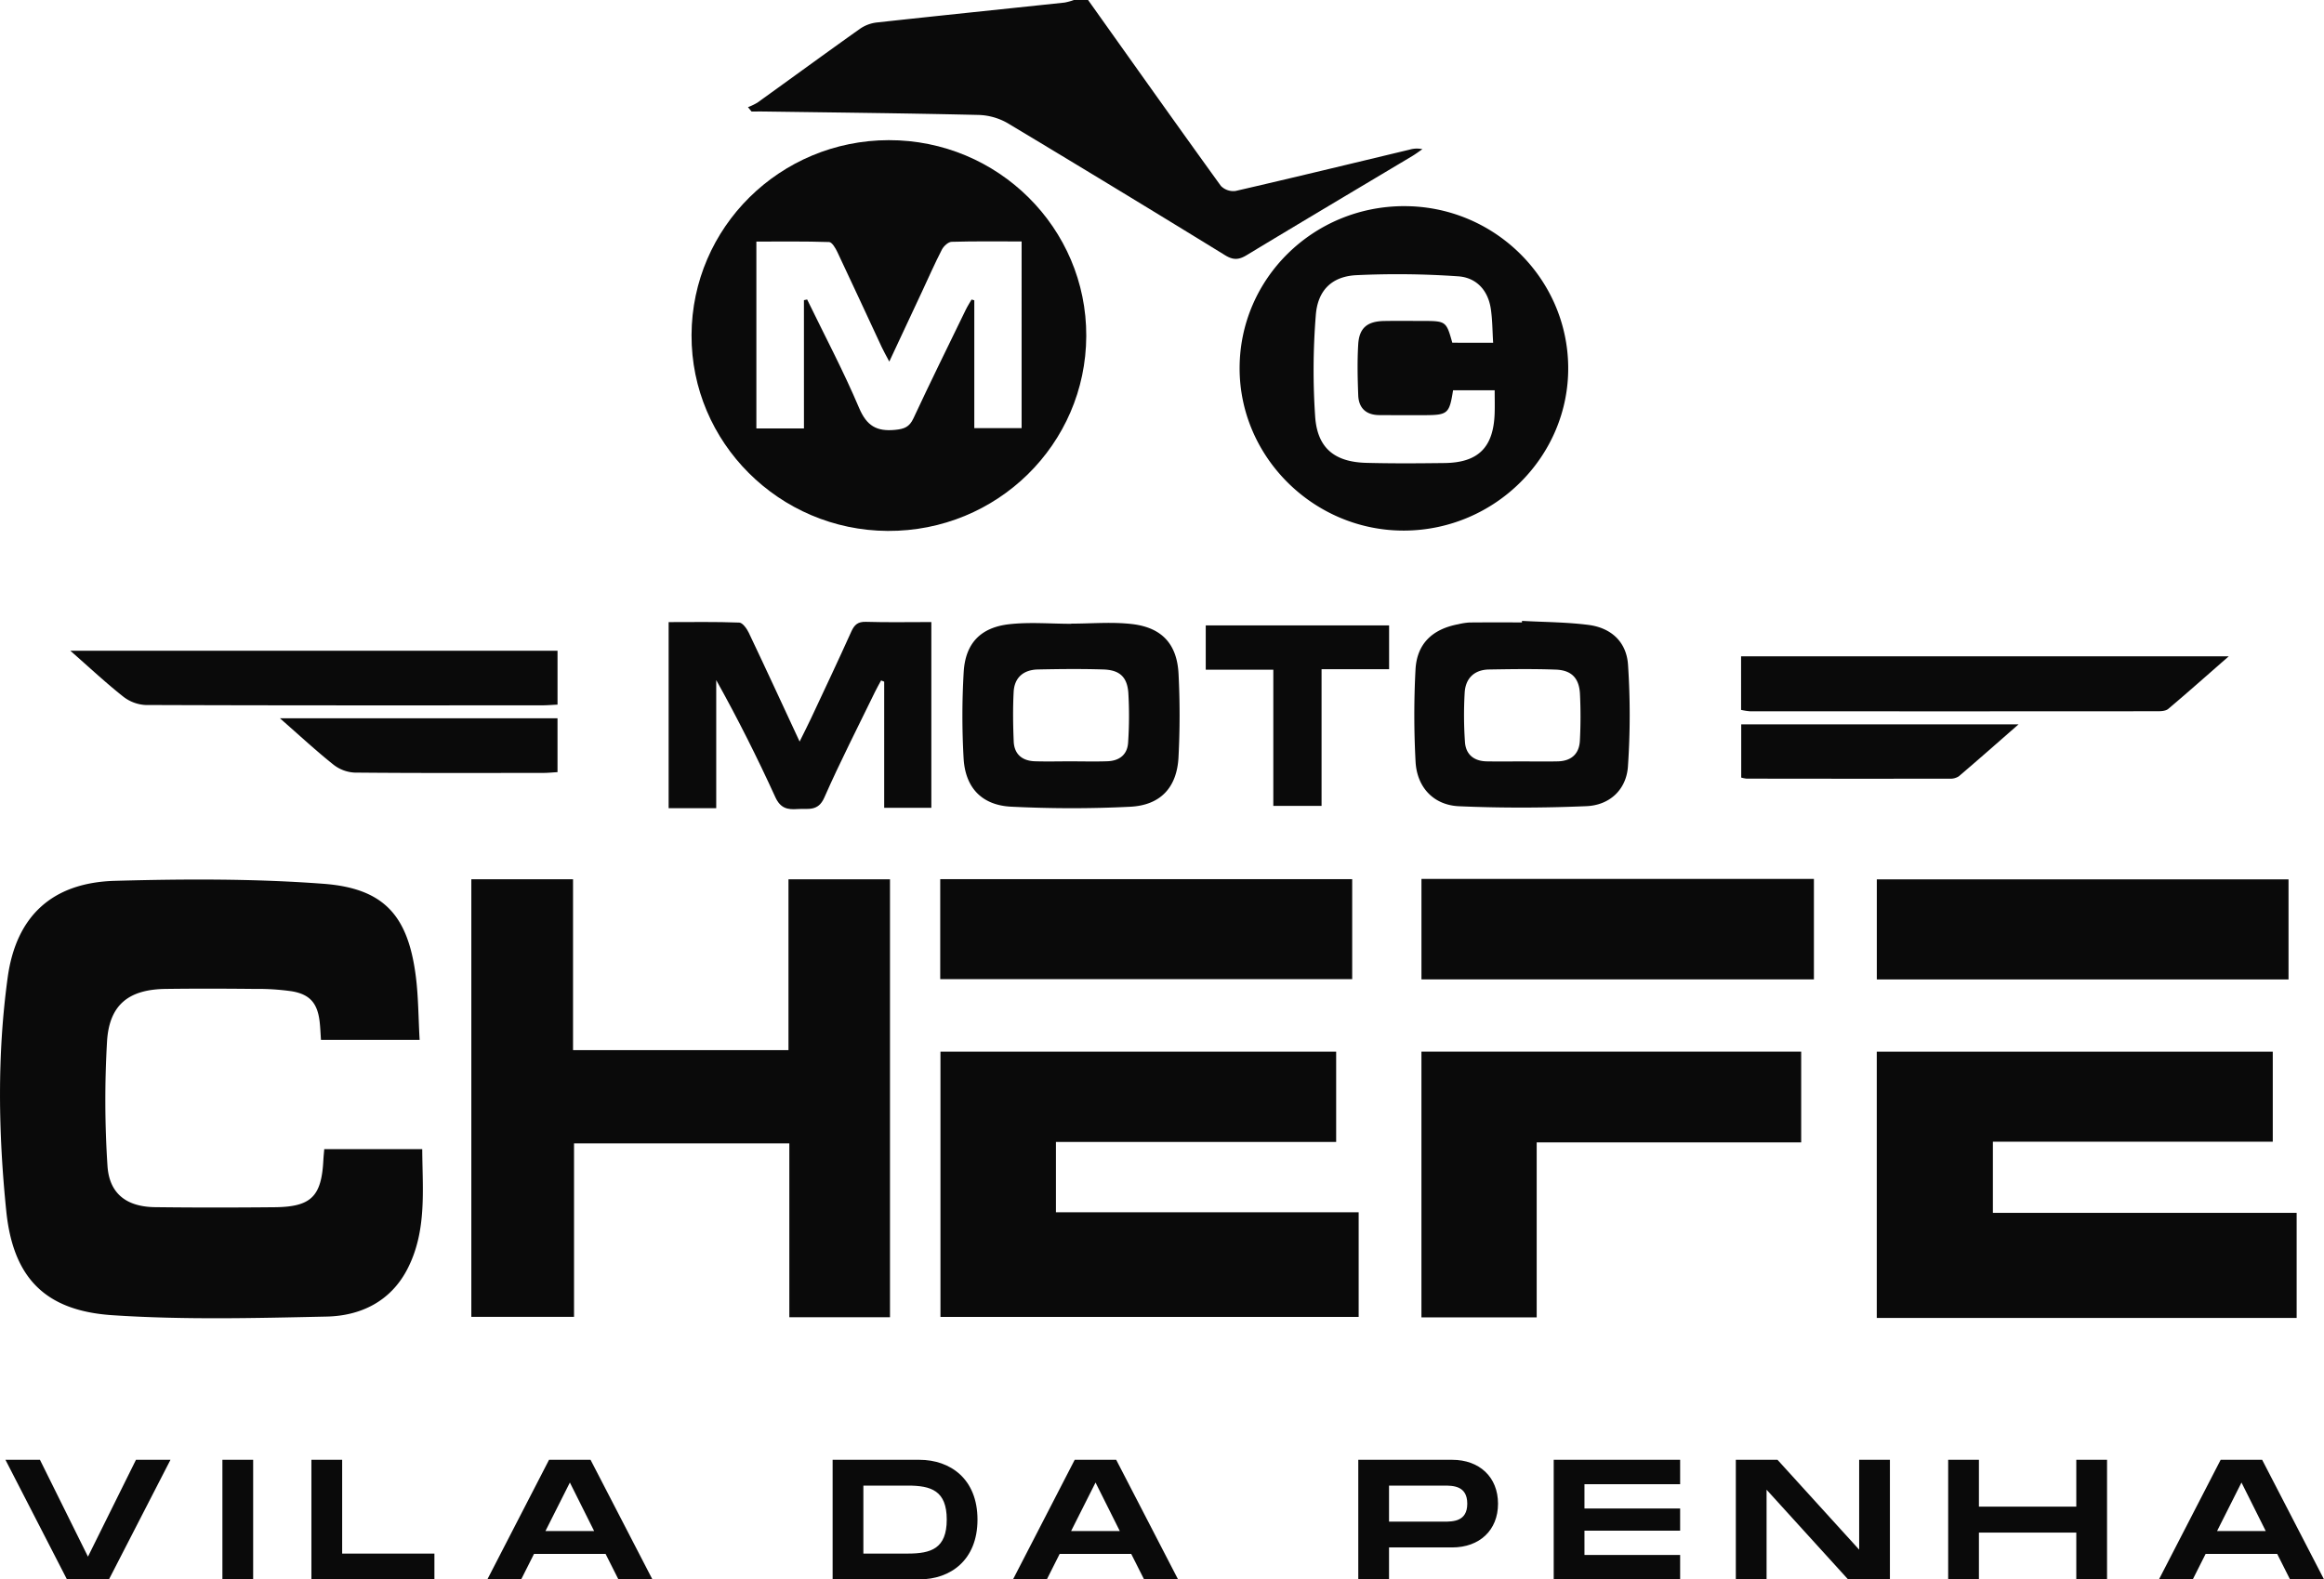 <svg xmlns="http://www.w3.org/2000/svg" width="816.233" height="554.84" viewBox="0 0 816.233 554.84">
  <g id="Grupo_43982" data-name="Grupo 43982" transform="translate(16821.934 16129.84)">
    <path id="Caminho_7849" data-name="Caminho 7849" d="M47.82-42,30.96-7.98,14.1-42H1.98L23.58,0H38.34l21.6-42Zm41.16,0H78.18V0h10.8ZM120.24-9.06V-42h-10.8V0h43.2V-9.06ZM217.26,0H229.2L207.48-42H192.9L171.24,0h11.88l4.5-8.94h25.14ZM191.64-16.98l8.58-17.04,8.52,17.04ZM322.98-42H292.5V0h30.48c10.86,0,20.4-6.72,20.4-21S333.84-42,322.98-42ZM318.9-9.06H303.3V-32.94h15.6c8.16,0,13.68,1.74,13.68,11.94S327.06-9.06,318.9-9.06ZM401.88,0h11.94L392.1-42H377.52L355.86,0h11.88l4.5-8.94h25.14ZM376.26-16.98l8.58-17.04,8.52,17.04ZM510.12-42h-33V0h10.8V-11.22h22.2c9.54,0,16.08-6,16.08-15.36S519.66-42,510.12-42Zm-3,21.72h-19.2V-32.94h19.2c3.24,0,8.28,0,8.28,6.36C515.4-20.28,510.36-20.28,507.12-20.28Zm83.04-13.14V-42h-44.4V0h44.4V-8.58h-33.6V-17.1h33.6v-7.8h-33.6v-8.52ZM653.04-42v31.56L624.36-42H609.72V0h10.8V-31.5L649.14,0h14.7V-42Zm76.26,0v16.44H695.1V-42H684.3V0h10.8V-16.44h34.2V0h10.8V-42ZM804.36,0H816.3L794.58-42H780L758.34,0h11.88l4.5-8.94h25.14ZM778.74-16.98l8.58-17.04,8.52,17.04Z" transform="translate(-16822 -15575)" fill="#0a0a0a"/>
    <g id="Grupo_43933" data-name="Grupo 43933" transform="translate(-18687.621 -12168.84)">
      <g id="Grupo_520" data-name="Grupo 520" transform="translate(952.687 -291)">
        <g id="Grupo_326" data-name="Grupo 326" transform="translate(-1333 -1669)">
          <path id="Caminho_1" data-name="Caminho 1" d="M659.158,369.466V463H806.627V426.081H699.939V401.088h98.3V369.466Z" transform="translate(2246 -2001)" fill="#0a0a0a"/>
          <path id="Caminho_2" data-name="Caminho 2" d="M382.153,0c15.51,21.8,30.976,43.63,46.644,65.316a6.126,6.126,0,0,0,5.185,1.764c20.4-4.692,40.739-9.641,61.1-14.513a9.123,9.123,0,0,1,4.494-.165c-1.188.811-2.338,1.688-3.571,2.425-19.4,11.6-38.848,23.124-58.183,34.832-2.775,1.68-4.732,1.741-7.557,0q-38.014-23.379-76.281-46.346a21.725,21.725,0,0,0-10.2-2.931c-25.117-.593-50.242-.849-75.365-1.207-1.488-.021-2.977,0-4.466,0l-1.251-1.528a20.6,20.6,0,0,0,3.329-1.6c12.016-8.639,23.959-17.38,36.027-25.945a12.993,12.993,0,0,1,5.859-2.2c21.986-2.411,43.989-4.663,65.983-7a20.234,20.234,0,0,0,3.267-.9Z" transform="translate(2246 -2001)" fill="#0a0a0a"/>
          <path id="Caminho_3" data-name="Caminho 3" d="M147.38,365.3H112.729c-.148-2.111-.219-4.208-.454-6.286-.736-6.514-3.372-9.691-9.8-10.773a83.142,83.142,0,0,0-12.9-.828c-10.481-.106-20.965-.141-31.444,0-12.8.175-19.671,5.451-20.523,18.208a355.306,355.306,0,0,0,.128,43.744c.564,9.916,6.631,14.6,16.741,14.72,13.973.172,27.951.155,41.924.022,12.894-.123,16.512-3.741,17.174-16.57.059-1.15.183-2.3.308-3.831H148.3c.068,14.242,1.708,28.761-5.246,42.173-5.864,11.31-16.35,16.379-28.314,16.64-25.094.547-50.292,1.183-75.3-.483C16.011,460.477,4.6,449.052,2.2,425.436c-2.778-27.26-3.244-54.813.5-82.061,2.98-21.681,15.758-33.323,37.667-33.932,24.391-.677,48.919-.792,73.222,1.034,21.379,1.606,29.7,11.249,32.433,32.357.932,7.2.909,14.523,1.36,22.465" transform="translate(2246 -2001)" fill="#0a0a0a"/>
          <path id="Caminho_4" data-name="Caminho 4" d="M165.54,462.617V308.89h35.723v60.026h75.666V308.907h35.654V462.749H277.23V401.684H201.609v60.933Z" transform="translate(2246 -2001)" fill="#0a0a0a"/>
          <path id="Caminho_5" data-name="Caminho 5" d="M477.189,425.882v36.751H330.308V369.47H469.284v31.7H370.866v24.712Z" transform="translate(2246 -2001)" fill="#0a0a0a"/>
          <path id="Caminho_6" data-name="Caminho 6" d="M242.882,117.7c.156-37.842,31.064-68.394,69.263-68.463,38.346-.07,69.519,30.856,69.373,68.822-.146,38.034-31.34,68.656-69.734,68.455-38.1-.2-69.058-31.114-68.9-68.814m39.472-12.248,1.129-.24c6.148,12.669,12.763,25.141,18.244,38.092,2.683,6.34,6.2,8.341,12.682,7.706,3.193-.313,4.982-.994,6.4-4.033,5.961-12.789,12.208-25.445,18.373-38.139.6-1.238,1.356-2.4,2.039-3.6l.971.256v44.914h16.618V84.823c-8.368,0-16.479-.115-24.58.126-1.2.036-2.8,1.524-3.427,2.744-2.509,4.865-4.7,9.891-7.023,14.854-3.692,7.9-7.389,15.8-11.447,24.48-1.178-2.246-1.973-3.625-2.644-5.062-5.193-11.133-10.328-22.293-15.584-33.4-.654-1.381-1.883-3.5-2.9-3.538-8.552-.285-17.119-.162-25.555-.162v65.643h16.71Z" transform="translate(2246 -2001)" fill="#0a0a0a"/>
          <path id="Caminho_7" data-name="Caminho 7" d="M492.883,72.424c31.634-.187,57.606,25.145,57.9,56.473.3,31.36-25.664,57.322-57.5,57.5-31.688.178-57.954-25.719-57.909-57.1.044-31.332,25.681-56.692,57.5-56.879m31.548,47.984c-.271-4.2-.245-8.151-.839-12.011-1-6.513-5.148-10.931-11.53-11.323a306.1,306.1,0,0,0-35.81-.392c-8.578.48-13.482,5.415-14.113,14.13a241.771,241.771,0,0,0-.205,35.773c.839,10.976,6.942,15.733,17.952,16.024,9.145.243,18.3.175,27.452.065,11.884-.143,17.224-5.5,17.617-17.461.086-2.613.013-5.23.013-8.111H510.344c-1.293,8.215-1.844,8.711-9.9,8.756-5.324.03-10.649,0-15.973-.024-4.613-.021-7.261-2.408-7.433-6.945-.228-5.968-.367-11.968-.007-17.921.35-5.794,3.21-8.1,9.158-8.194,4.492-.075,8.985-.02,13.478-.016,8.169.007,8.3.107,10.406,7.65Z" transform="translate(2246 -2001)" fill="#0a0a0a"/>
          <path id="Caminho_8" data-name="Caminho 8" d="M539.715,462.8h-40.48V369.453H632.609V401.33H539.715Z" transform="translate(2246 -2001)" fill="#0a0a0a"/>
          <rect id="Retângulo_2" data-name="Retângulo 2" width="144.688" height="35.126" transform="translate(2576.226 -1692.146)" fill="#0a0a0a"/>
          <rect id="Retângulo_3" data-name="Retângulo 3" width="144.6" height="35.156" transform="translate(2905.173 -1692.072)" fill="#0a0a0a"/>
          <rect id="Retângulo_4" data-name="Retângulo 4" width="137.839" height="35.296" transform="translate(2745.243 -1692.232)" fill="#0a0a0a"/>
          <path id="Caminho_9" data-name="Caminho 9" d="M327.107,218.529v65.26h-16.56V239.47l-1.089-.429c-.7,1.3-1.44,2.571-2.082,3.894-6.016,12.4-12.321,24.67-17.87,37.274-2.213,5.027-5.815,3.745-9.411,4.016-3.528.266-6-.277-7.781-4.172-6.333-13.875-13.168-27.521-20.762-41.133v45H234.838V218.549c8.3,0,16.561-.149,24.8.166,1.185.045,2.67,2.138,3.362,3.594,5.913,12.438,11.674,24.947,17.841,38.208,1.577-3.2,2.9-5.768,4.118-8.379,4.715-10.074,9.475-20.129,14.041-30.271,1.1-2.432,2.332-3.5,5.158-3.415,7.462.228,14.935.077,22.945.077" transform="translate(2246 -2001)" fill="#0a0a0a"/>
          <path id="Caminho_10" data-name="Caminho 10" d="M534.564,218.121c7.782.431,15.621.423,23.332,1.415,8,1.028,13.372,5.976,13.9,14.03a266.4,266.4,0,0,1-.035,35.717c-.558,8.084-6.374,13.579-14.556,13.926-14.9.633-29.873.681-44.774.028-8.922-.392-14.76-6.643-15.254-15.612a305.334,305.334,0,0,1-.026-32.346c.464-9.094,5.888-14.266,15.009-15.98a23.05,23.05,0,0,1,3.932-.614c6.149-.065,12.3-.029,18.448-.029.007-.178.014-.357.022-.535m.1,49.368c4.158,0,8.317.077,12.473-.021,4.735-.111,7.544-2.624,7.756-7.345a163.118,163.118,0,0,0,.02-16.431c-.312-5.525-3.007-8.252-8.526-8.455-7.8-.285-15.628-.173-23.441-.039-5.125.088-8.186,3.09-8.513,8.013a136.057,136.057,0,0,0,.086,17.394c.276,4.467,3.175,6.792,7.672,6.868,4.156.071,8.315.015,12.473.016" transform="translate(2246 -2001)" fill="#0a0a0a"/>
          <path id="Caminho_11" data-name="Caminho 11" d="M376.248,219.084c7.135,0,14.349-.671,21.385.158,10.466,1.234,15.77,7.046,16.291,17.478a284.458,284.458,0,0,1-.017,29.377c-.567,10.56-6.321,16.784-16.951,17.316-13.9.7-27.895.669-41.8-.018-10.334-.511-16.142-6.681-16.719-17a262.9,262.9,0,0,1,.036-30.365c.6-9.978,5.9-15.579,15.894-16.726,7.2-.827,14.579-.161,21.878-.161l0-.063m-.223,48.383c4.324,0,8.652.124,12.97-.035,4.22-.156,7.023-2.37,7.232-6.7a139.385,139.385,0,0,0,.066-17.378c-.434-5.618-3.128-7.982-8.793-8.162-7.641-.242-15.3-.156-22.944,0-5.028.106-8.275,2.789-8.539,7.9-.3,5.779-.223,11.594.02,17.38.192,4.561,3.053,6.849,7.516,6.979,4.154.121,8.314.026,12.472.012" transform="translate(2246 -2001)" fill="#0a0a0a"/>
          <path id="Caminho_12" data-name="Caminho 12" d="M611.5,230.576H782.777c-7.613,6.656-14.363,12.647-21.255,18.47-.872.735-2.491.815-3.765.815q-71.573.056-143.145.008a21.471,21.471,0,0,1-3.108-.482Z" transform="translate(2246 -2001)" fill="#0a0a0a"/>
          <path id="Caminho_13" data-name="Caminho 13" d="M24.69,228.6H195.816V247.54c-1.952.092-3.72.247-5.487.248-46.4.013-92.806.06-139.209-.118a13.85,13.85,0,0,1-7.881-2.982c-6.082-4.816-11.764-10.135-18.549-16.086" transform="translate(2246 -2001)" fill="#0a0a0a"/>
          <path id="Caminho_14" data-name="Caminho 14" d="M487.878,219.7v15.387H464.159v48.022H447.212V235.28h-23.73V219.7Z" transform="translate(2246 -2001)" fill="#0a0a0a"/>
          <path id="Caminho_15" data-name="Caminho 15" d="M611.549,273.166v-18.7H708.96c-7.546,6.6-14.215,12.491-20.992,18.258a5.368,5.368,0,0,1-3.241.828q-35.667.05-71.334-.015a11.211,11.211,0,0,1-1.844-.373" transform="translate(2246 -2001)" fill="#0a0a0a"/>
          <path id="Caminho_16" data-name="Caminho 16" d="M98.317,252.342h97.491v18.916c-1.734.1-3.333.269-4.933.27-22.115.018-44.231.1-66.344-.112a13.07,13.07,0,0,1-7.431-2.8c-6.1-4.863-11.826-10.183-18.783-16.276" transform="translate(2246 -2001)" fill="#0a0a0a"/>
        </g>
      </g>
    </g>
  </g>
</svg>
